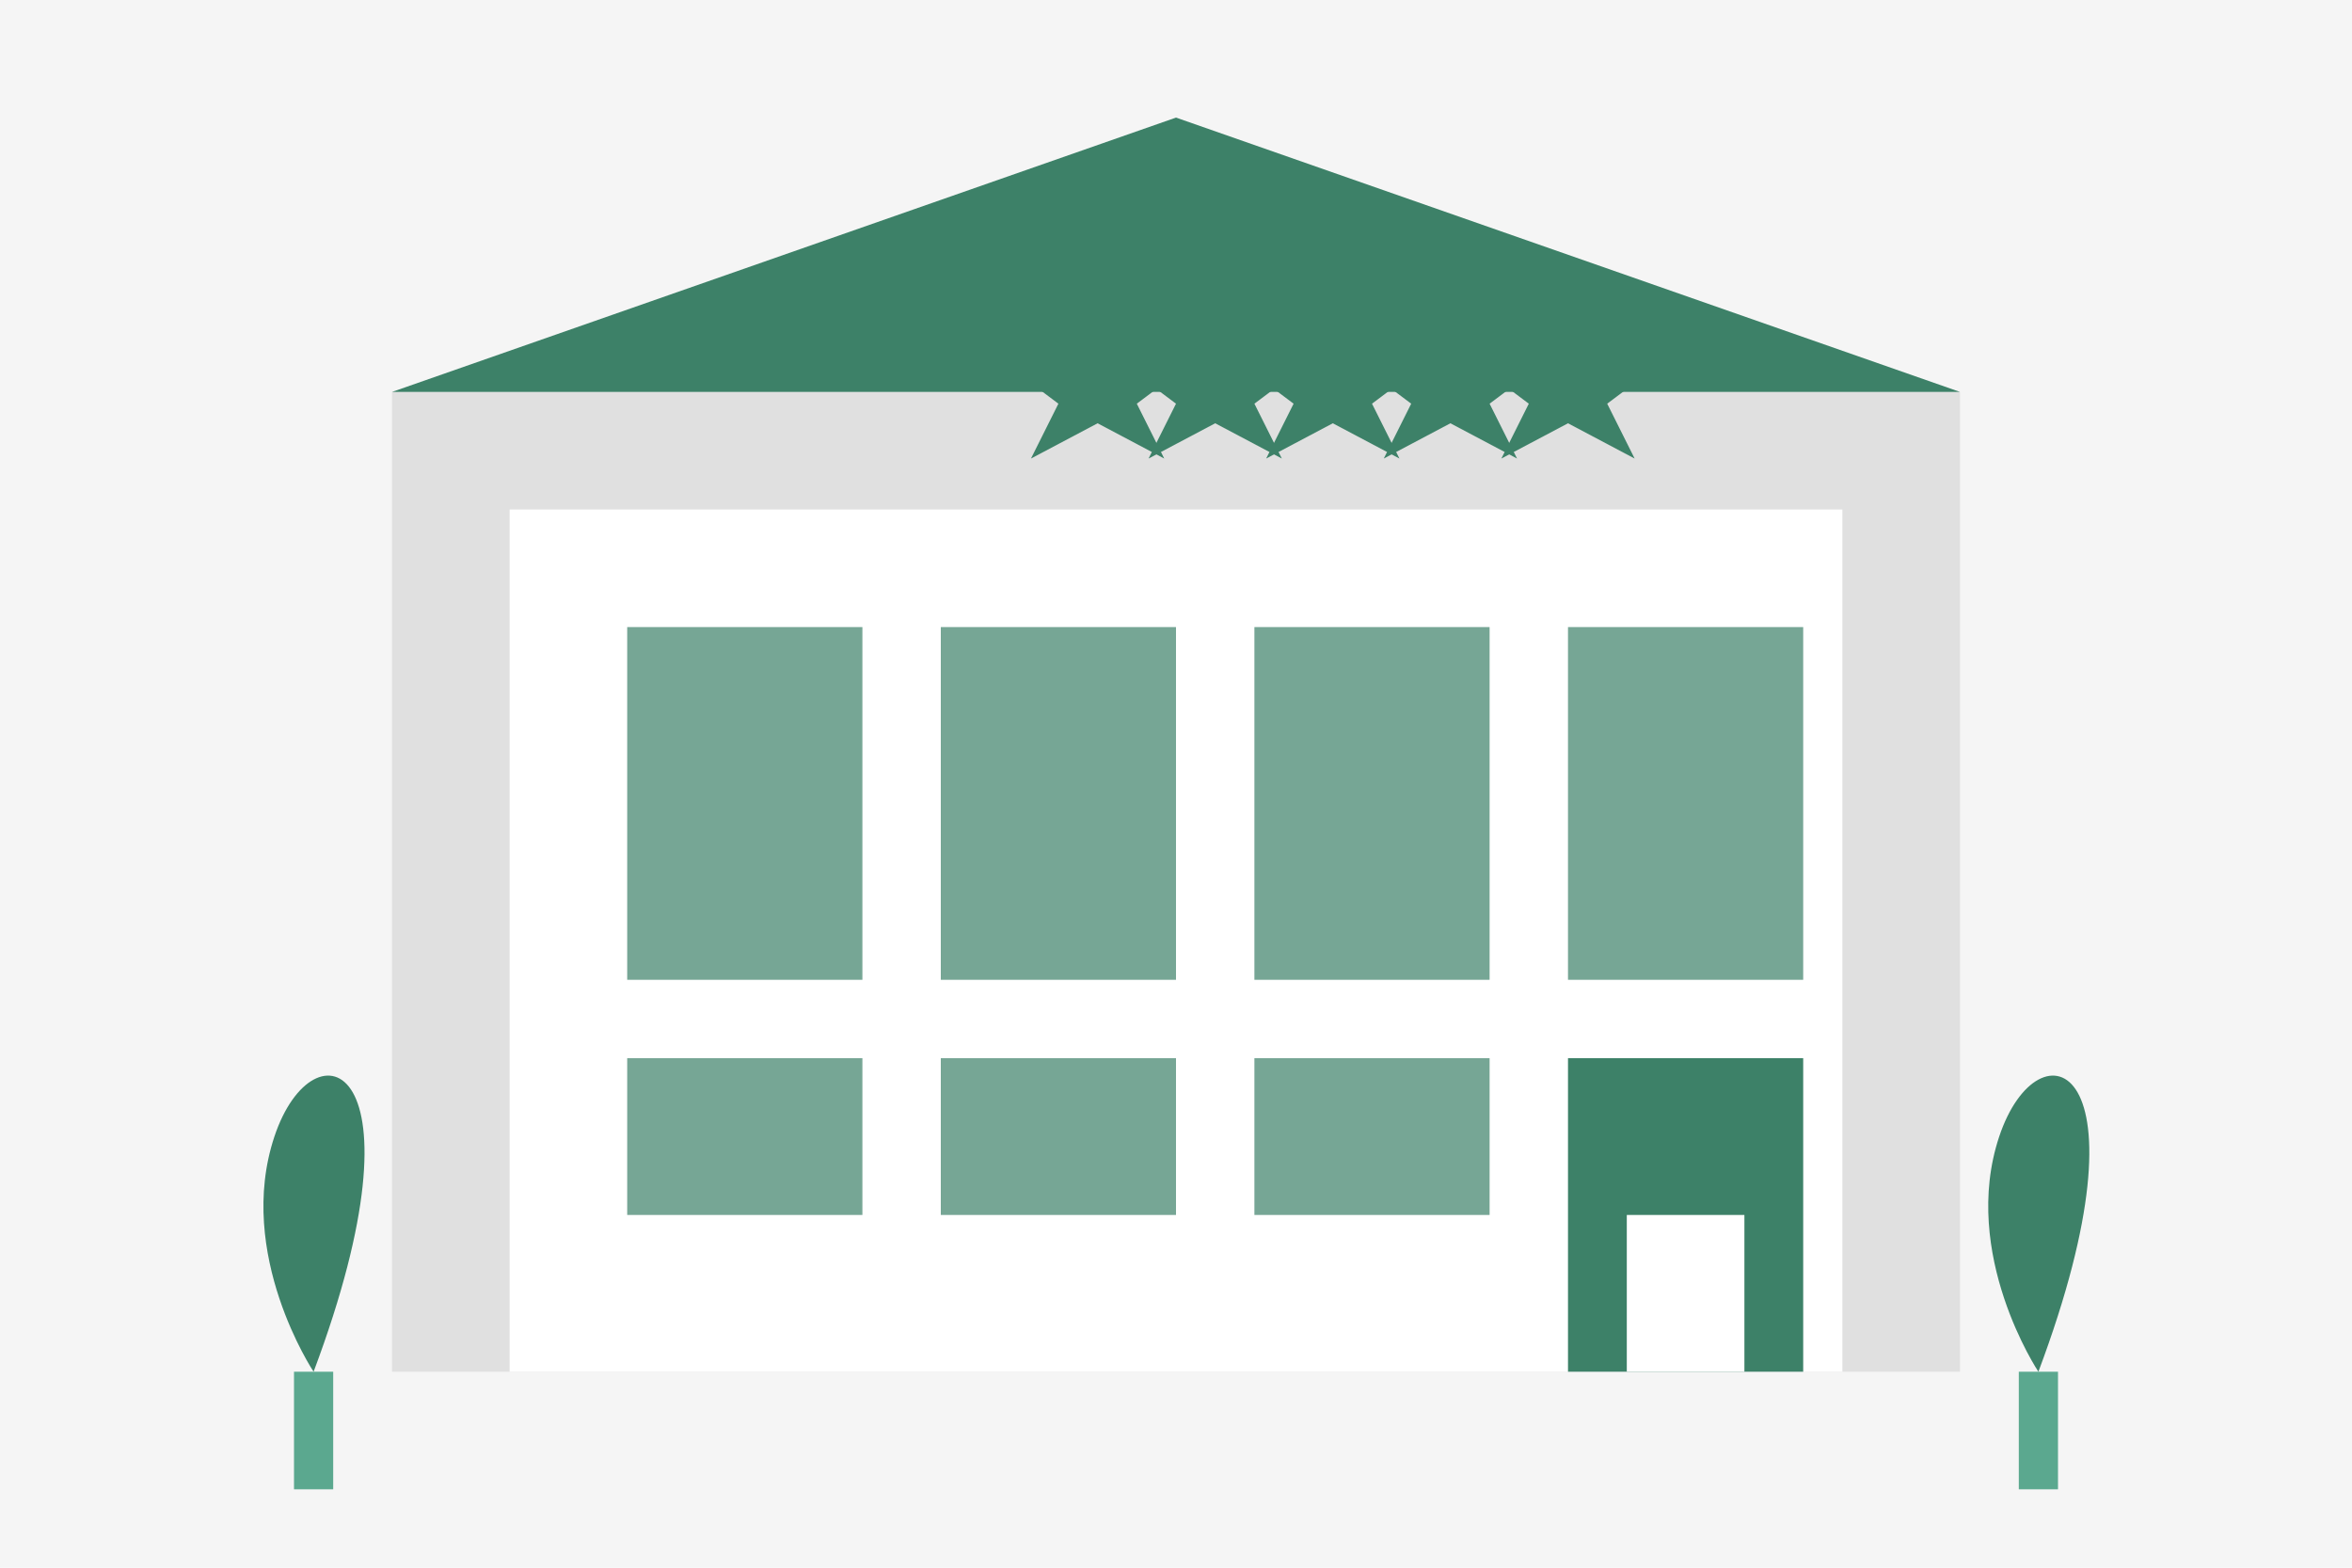 <svg width="600" height="400" viewBox="0 0 600 400" fill="none" xmlns="http://www.w3.org/2000/svg">
  <!-- Background -->
  <rect width="600" height="400" fill="#F5F5F5"/>
  
  <!-- Luxury Hotel Building -->
  <rect x="100" y="100" width="400" height="250" fill="#E0E0E0"/>
  <rect x="130" y="130" width="340" height="220" fill="#FFFFFF"/>
  
  <!-- Windows -->
  <rect x="160" y="160" width="60" height="90" fill="#3D8168" opacity="0.7"/>
  <rect x="240" y="160" width="60" height="90" fill="#3D8168" opacity="0.7"/>
  <rect x="320" y="160" width="60" height="90" fill="#3D8168" opacity="0.7"/>
  <rect x="400" y="160" width="60" height="90" fill="#3D8168" opacity="0.7"/>
  
  <rect x="160" y="270" width="60" height="40" fill="#3D8168" opacity="0.7"/>
  <rect x="240" y="270" width="60" height="40" fill="#3D8168" opacity="0.7"/>
  <rect x="320" y="270" width="60" height="40" fill="#3D8168" opacity="0.7"/>
  
  <!-- Entrance -->
  <rect x="400" y="270" width="60" height="80" fill="#3D8168"/>
  <rect x="415" y="310" width="30" height="40" fill="#FFFFFF"/>
  
  <!-- Roof -->
  <path d="M100 100L300 30L500 100" fill="#3D8168"/>
  
  <!-- Palm Trees -->
  <path d="M80 350C80 350 60 320 70 290C80 260 110 270 80 350Z" fill="#3D8168"/>
  <rect x="75" y="350" width="10" height="30" fill="#5BA88F"/>
  
  <path d="M520 350C520 350 500 320 510 290C520 260 550 270 520 350Z" fill="#3D8168"/>
  <rect x="515" y="350" width="10" height="30" fill="#5BA88F"/>
  
  <!-- Stars (indicating luxury) -->
  <path d="M280 80L287 94H302L290 103L297 117L280 108L263 117L270 103L258 94H273L280 80Z" fill="#3D8168"/>
  <path d="M310 80L317 94H332L320 103L327 117L310 108L293 117L300 103L288 94H303L310 80Z" fill="#3D8168"/>
  <path d="M340 80L347 94H362L350 103L357 117L340 108L323 117L330 103L318 94H333L340 80Z" fill="#3D8168"/>
  <path d="M370 80L377 94H392L380 103L387 117L370 108L353 117L360 103L348 94H363L370 80Z" fill="#3D8168"/>
  <path d="M400 80L407 94H422L410 103L417 117L400 108L383 117L390 103L378 94H393L400 80Z" fill="#3D8168"/>
</svg>
